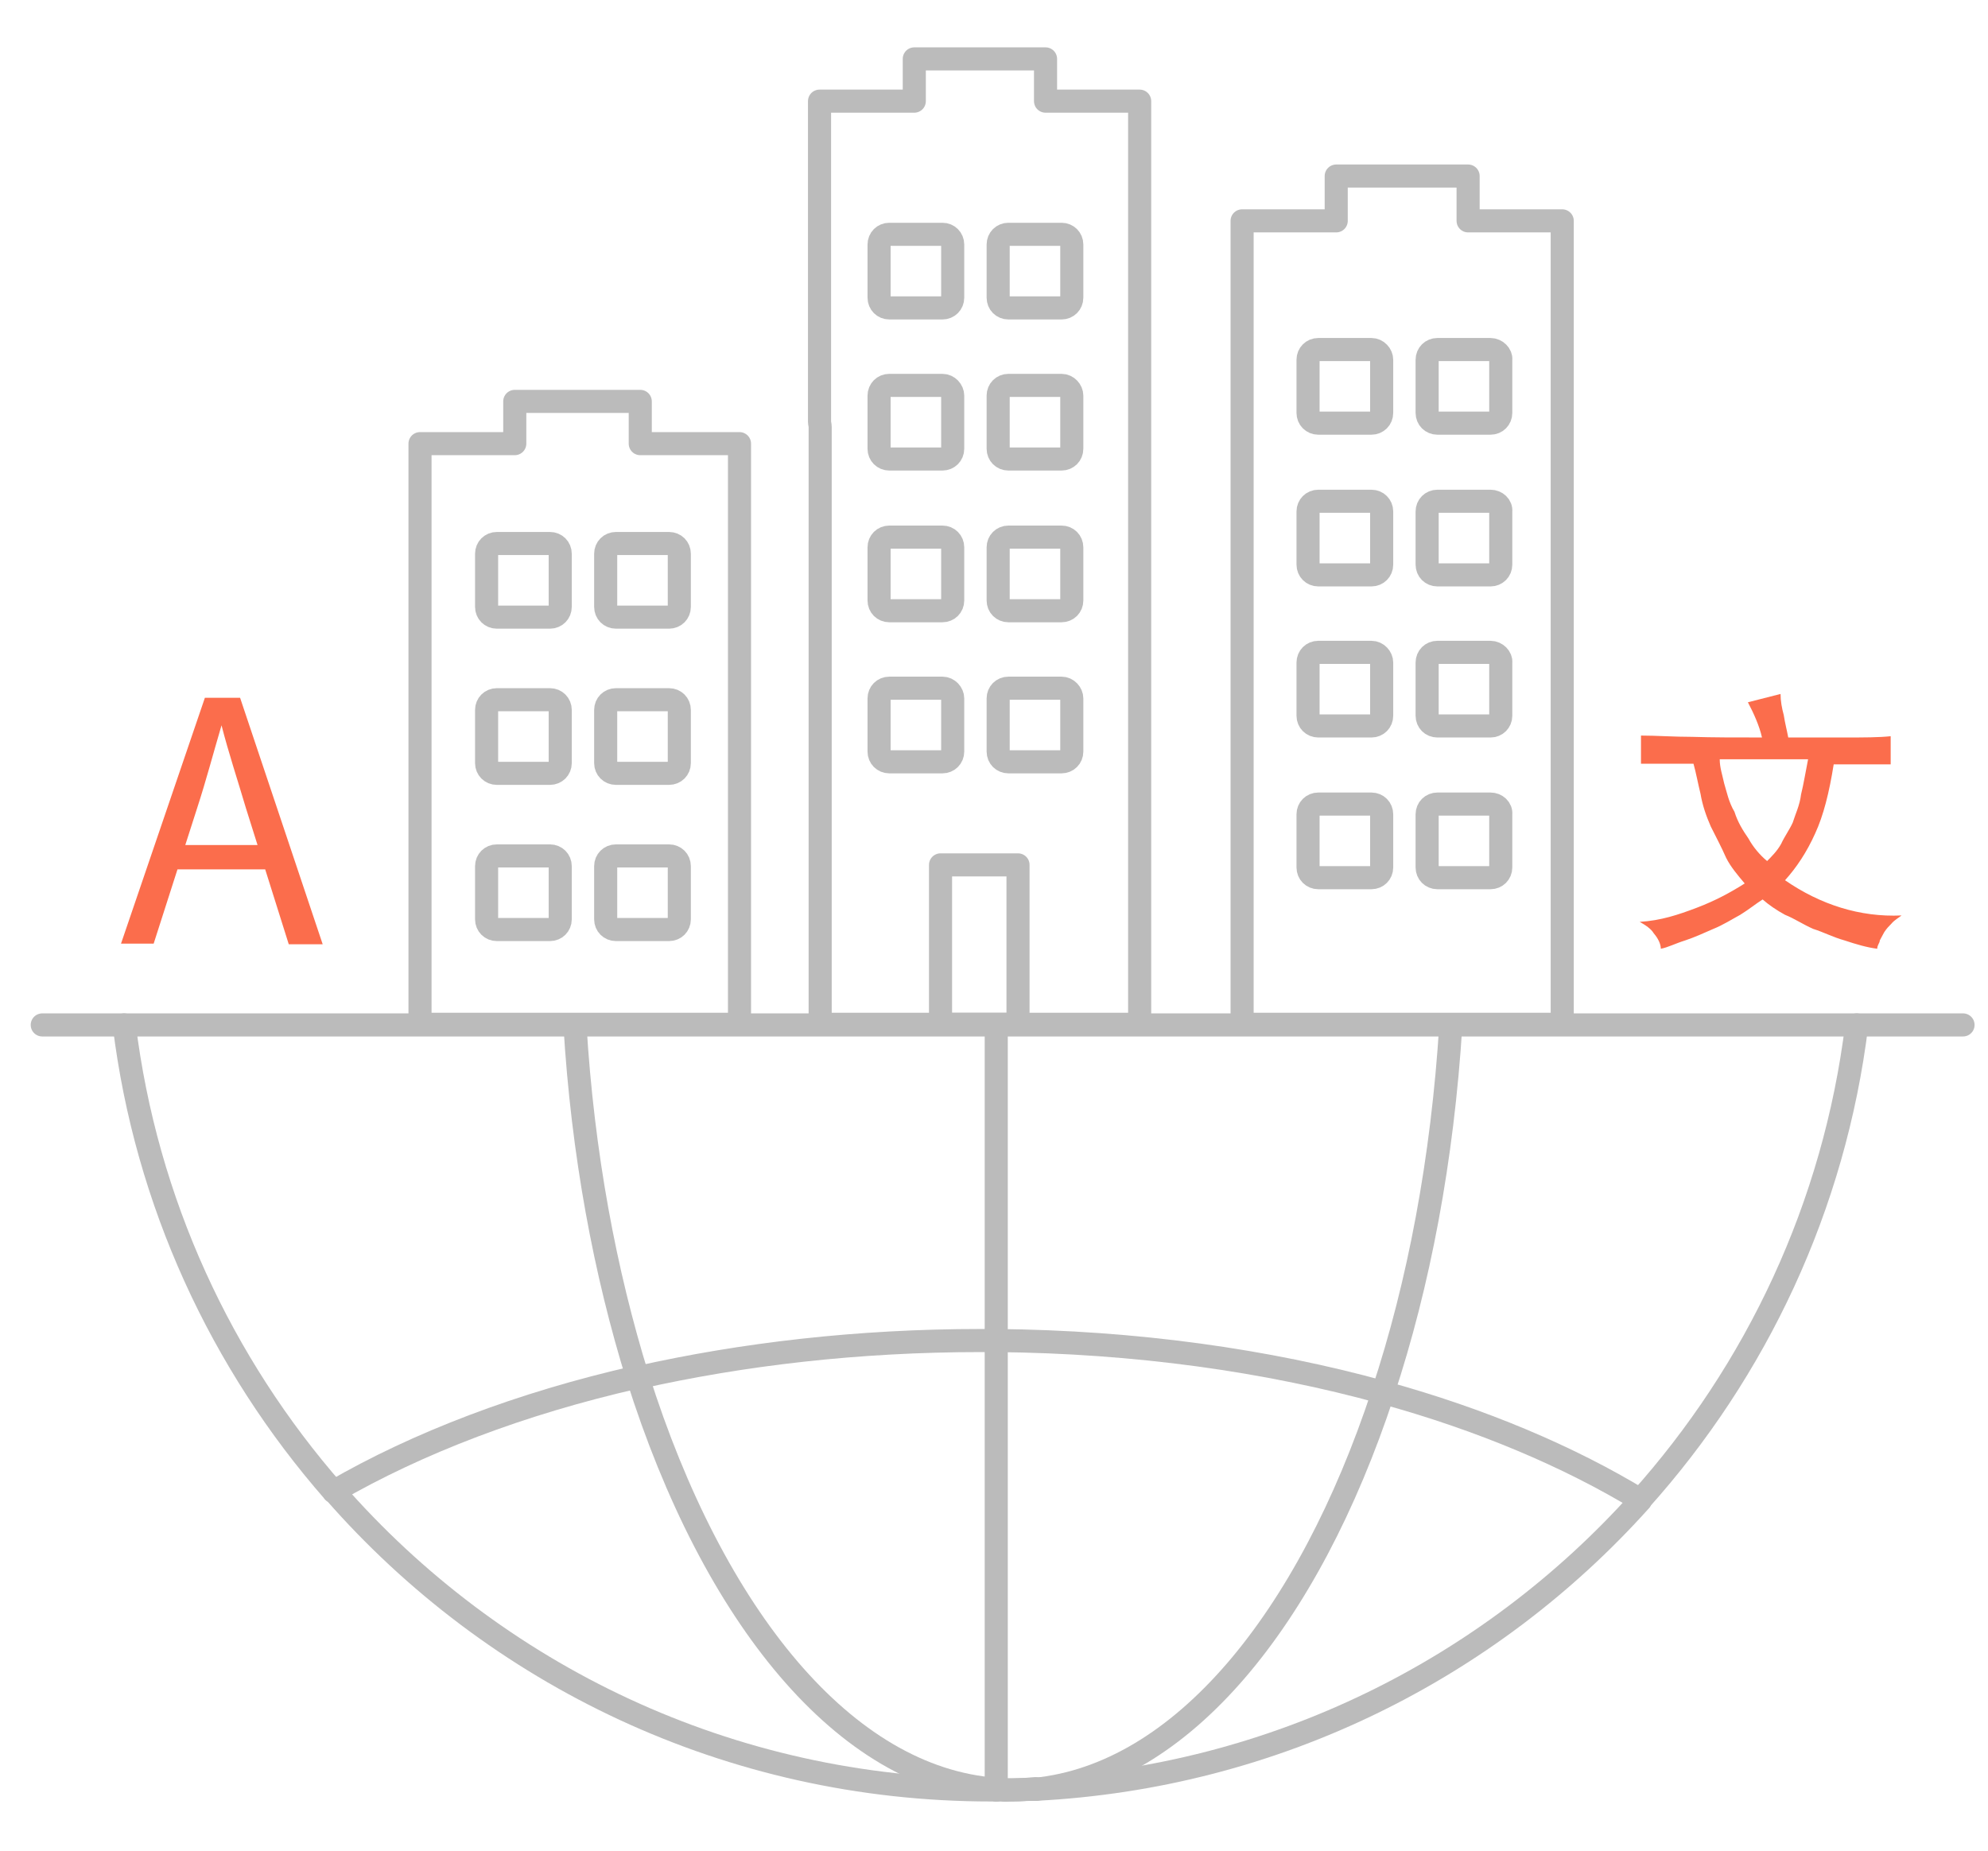 <?xml version="1.0" encoding="utf-8"?>
<!-- Generator: Adobe Illustrator 22.1.0, SVG Export Plug-In . SVG Version: 6.00 Build 0)  -->
<svg version="1.1" id="Layer_1" xmlns="http://www.w3.org/2000/svg" xmlns:xlink="http://www.w3.org/1999/xlink" x="0px" y="0px"
	 viewBox="0 0 310.5 289.1" style="enable-background:new 0 0 310.5 289.1;" xml:space="preserve">
<style type="text/css">
	.st0{fill:none;stroke:#BBBBBB;stroke-width:3.607;stroke-linecap:round;stroke-linejoin:round;stroke-miterlimit:10;}
	.st1{fill:#FB6D4C;}
</style>
<g>
	<g>
		<path class="st0" d="M157,279.6c1.6,0,3.1-0.1,4.7-0.1"/>
		<path class="st0" d="M290,160.1c-3.5,28.4-15.7,54-33.8,74.2"/>
		<path class="st0" d="M52.1,233c-17.5-20-29.3-45.2-32.7-72.9"/>
		<path class="st0" d="M52.1,233c13.1-7.6,29.3-13.8,47.4-17.9"/>
		<path class="st0" d="M155.6,209.4c21.8,0.2,42.3,3.1,60.4,8.1"/>
		<path class="st0" d="M216,217.5c15.3,4.2,29,10,40.2,16.8"/>
		<path class="st0" d="M155.6,209.4c-0.8,0-1.7,0-2.5,0c-19,0-37.1,2.1-53.5,5.8"/>
		<path class="st0" d="M155.6,279.6c0.5,0,1,0,1.5,0"/>
		<path class="st0" d="M256.2,234.4c-23.5,26.2-57,43.2-94.5,45.1"/>
		<path class="st0" d="M155.6,279.6c-0.3,0-0.5,0-0.8,0c-40.9,0-77.6-18-102.6-46.6"/>
		<path class="st0" d="M155.6,279.5c0.5,0,1,0.1,1.5,0.1"/>
		<path class="st0" d="M99.6,215.2c-5.1-16.4-8.6-35-9.8-55.1"/>
		<path class="st0" d="M161.7,279.5c22.8-2.3,42.6-26.4,54.3-61.9"/>
		<path class="st0" d="M155.6,279.5c-23.6-1.7-44.2-27-56-64.4"/>
		<path class="st0" d="M216,217.5c5.6-16.9,9.3-36.4,10.6-57.4"/>
		<path class="st0" d="M157,279.6c0.4,0,0.8,0,1.2,0c1.2,0,2.3-0.1,3.5-0.2"/>
		<path class="st0" d="M161.7,279.5C161.7,279.5,161.7,279.5,161.7,279.5"/>
		<line class="st0" x1="155.6" y1="279.6" x2="155.6" y2="279.5"/>
		<line class="st0" x1="155.6" y1="279.5" x2="155.6" y2="209.4"/>
		<line class="st0" x1="155.6" y1="209.4" x2="155.6" y2="160.1"/>
		<line class="st0" x1="226.6" y1="160.1" x2="306.6" y2="160.1"/>
		<line class="st0" x1="6.6" y1="160.1" x2="89.8" y2="160.1"/>
		<line class="st0" x1="89.8" y1="160.1" x2="155.6" y2="160.1"/>
		<line class="st0" x1="226.6" y1="160.1" x2="155.6" y2="160.1"/>
	</g>
	<g>
		<path class="st0" d="M85.9,84.9h-8.3c-0.9,0-1.6,0.7-1.6,1.6v8.3c0,0.9,0.7,1.6,1.6,1.6h8.3c0.9,0,1.6-0.7,1.6-1.6v-8.3
			C87.5,85.6,86.8,84.9,85.9,84.9z"/>
		<path class="st0" d="M104.5,84.9h-8.3c-0.9,0-1.6,0.7-1.6,1.6v8.3c0,0.9,0.7,1.6,1.6,1.6h8.3c0.9,0,1.6-0.7,1.6-1.6v-8.3
			C106.1,85.6,105.4,84.9,104.5,84.9z"/>
		<path class="st0" d="M85.9,109.3h-8.3c-0.9,0-1.6,0.7-1.6,1.6v8.3c0,0.9,0.7,1.6,1.6,1.6h8.3c0.9,0,1.6-0.7,1.6-1.6v-8.3
			C87.5,110,86.8,109.3,85.9,109.3z"/>
		<path class="st0" d="M104.5,109.3h-8.3c-0.9,0-1.6,0.7-1.6,1.6v8.3c0,0.9,0.7,1.6,1.6,1.6h8.3c0.9,0,1.6-0.7,1.6-1.6v-8.3
			C106.1,110,105.4,109.3,104.5,109.3z"/>
		<path class="st0" d="M85.9,133.7h-8.3c-0.9,0-1.6,0.7-1.6,1.6v8.3c0,0.9,0.7,1.6,1.6,1.6h8.3c0.9,0,1.6-0.7,1.6-1.6v-8.3
			C87.5,134.4,86.8,133.7,85.9,133.7z"/>
		<path class="st0" d="M104.5,133.7h-8.3c-0.9,0-1.6,0.7-1.6,1.6v8.3c0,0.9,0.7,1.6,1.6,1.6h8.3c0.9,0,1.6-0.7,1.6-1.6v-8.3
			C106.1,134.4,105.4,133.7,104.5,133.7z"/>
	</g>
	<g>
		<path class="st0" d="M214.2,78.3h-8.3c-0.9,0-1.6,0.7-1.6,1.6v8.3c0,0.9,0.7,1.6,1.6,1.6h8.3c0.9,0,1.6-0.7,1.6-1.6v-8.3
			C215.8,79,215.1,78.3,214.2,78.3z"/>
		<path class="st0" d="M232.8,78.3h-8.3c-0.9,0-1.6,0.7-1.6,1.6v8.3c0,0.9,0.7,1.6,1.6,1.6h8.3c0.9,0,1.6-0.7,1.6-1.6v-8.3
			C234.5,79,233.7,78.3,232.8,78.3z"/>
		<path class="st0" d="M214.2,54.6h-8.3c-0.9,0-1.6,0.7-1.6,1.6v8.3c0,0.9,0.7,1.6,1.6,1.6h8.3c0.9,0,1.6-0.7,1.6-1.6v-8.3
			C215.8,55.4,215.1,54.6,214.2,54.6z"/>
		<path class="st0" d="M232.8,54.6h-8.3c-0.9,0-1.6,0.7-1.6,1.6v8.3c0,0.9,0.7,1.6,1.6,1.6h8.3c0.9,0,1.6-0.7,1.6-1.6v-8.3
			C234.5,55.4,233.7,54.6,232.8,54.6z"/>
		<path class="st0" d="M214.2,101.9h-8.3c-0.9,0-1.6,0.7-1.6,1.6v8.3c0,0.9,0.7,1.6,1.6,1.6h8.3c0.9,0,1.6-0.7,1.6-1.6v-8.3
			C215.8,102.7,215.1,101.9,214.2,101.9z"/>
		<path class="st0" d="M232.8,101.9h-8.3c-0.9,0-1.6,0.7-1.6,1.6v8.3c0,0.9,0.7,1.6,1.6,1.6h8.3c0.9,0,1.6-0.7,1.6-1.6v-8.3
			C234.5,102.7,233.7,101.9,232.8,101.9z"/>
		<path class="st0" d="M214.2,125.6h-8.3c-0.9,0-1.6,0.7-1.6,1.6v8.3c0,0.9,0.7,1.6,1.6,1.6h8.3c0.9,0,1.6-0.7,1.6-1.6v-8.3
			C215.8,126.3,215.1,125.6,214.2,125.6z"/>
		<path class="st0" d="M232.8,125.6h-8.3c-0.9,0-1.6,0.7-1.6,1.6v8.3c0,0.9,0.7,1.6,1.6,1.6h8.3c0.9,0,1.6-0.7,1.6-1.6v-8.3
			C234.5,126.3,233.7,125.6,232.8,125.6z"/>
	</g>
	<g>
		<path class="st0" d="M147.2,60.2h-8.3c-0.9,0-1.6,0.7-1.6,1.6v8.3c0,0.9,0.7,1.6,1.6,1.6h8.3c0.9,0,1.6-0.7,1.6-1.6v-8.3
			C148.8,61,148.1,60.2,147.2,60.2z"/>
		<path class="st0" d="M165.8,60.2h-8.3c-0.9,0-1.6,0.7-1.6,1.6v8.3c0,0.9,0.7,1.6,1.6,1.6h8.3c0.9,0,1.6-0.7,1.6-1.6v-8.3
			C167.4,61,166.7,60.2,165.8,60.2z"/>
		<path class="st0" d="M147.2,36.6h-8.3c-0.9,0-1.6,0.7-1.6,1.6v8.3c0,0.9,0.7,1.6,1.6,1.6h8.3c0.9,0,1.6-0.7,1.6-1.6v-8.3
			C148.8,37.3,148.1,36.6,147.2,36.6z"/>
		<path class="st0" d="M165.8,36.6h-8.3c-0.9,0-1.6,0.7-1.6,1.6v8.3c0,0.9,0.7,1.6,1.6,1.6h8.3c0.9,0,1.6-0.7,1.6-1.6v-8.3
			C167.4,37.3,166.7,36.6,165.8,36.6z"/>
		<path class="st0" d="M147.2,83.9h-8.3c-0.9,0-1.6,0.7-1.6,1.6v8.3c0,0.9,0.7,1.6,1.6,1.6h8.3c0.9,0,1.6-0.7,1.6-1.6v-8.3
			C148.8,84.6,148.1,83.9,147.2,83.9z"/>
		<path class="st0" d="M165.8,83.9h-8.3c-0.9,0-1.6,0.7-1.6,1.6v8.3c0,0.9,0.7,1.6,1.6,1.6h8.3c0.9,0,1.6-0.7,1.6-1.6v-8.3
			C167.4,84.6,166.7,83.9,165.8,83.9z"/>
		<path class="st0" d="M147.2,107.5h-8.3c-0.9,0-1.6,0.7-1.6,1.6v8.3c0,0.9,0.7,1.6,1.6,1.6h8.3c0.9,0,1.6-0.7,1.6-1.6v-8.3
			C148.8,108.3,148.1,107.5,147.2,107.5z"/>
		<path class="st0" d="M165.8,107.5h-8.3c-0.9,0-1.6,0.7-1.6,1.6v8.3c0,0.9,0.7,1.6,1.6,1.6h8.3c0.9,0,1.6-0.7,1.6-1.6v-8.3
			C167.4,108.3,166.7,107.5,165.8,107.5z"/>
	</g>
	<polygon class="st0" points="244,34.5 244,160 194,160 194,34.5 208.7,34.5 208.7,27.5 229.3,27.5 229.3,34.5 	"/>
	<rect x="146.9" y="135.1" class="st0" width="12.1" height="24.9"/>
	<path class="st0" d="M178,15.8v144.2h-13.8h-22.5h-13.6V66.7c0-0.3-0.1-0.6-0.1-0.8V15.8h11.9c0.1,0,0.2,0,0.3,0h2.6V9.2h20.5v6.6
		h2.6c0.1,0,0.2,0,0.3,0H178z"/>
	<polygon class="st0" points="115.5,69.3 115.5,160 65.6,160 65.6,69.3 80.4,69.3 80.4,62.7 100,62.7 100,69.3 	"/>
</g>
<g>
	<path class="st1" d="M32,109h5.5l12.9,38.5h-5.3l-6.7-21.3c-1.3-4.4-2.7-8.6-3.8-12.9l0,0c-1.3,4.4-2.4,8.6-3.8,12.9L24,147.4h-5.1
		L32,109z M26,132h17.9v3.8H26V132z"/>
</g>
<g>
	<path class="st1" d="M275.2,115.2c-0.4-1.8-1.3-3.8-2.2-5.5l5.1-1.3c0,1.1,0.2,2.2,0.5,3.3c0.2,1.3,0.5,2.4,0.7,3.5
		c3.5,0,6.7,0,9.1,0c2.6,0,5.1,0,6.9-0.2v4.4c-1.3,0-2.7,0-4,0c-1.3,0-2.9,0-4.9,0c-0.7,4.4-1.6,8-2.9,10.8
		c-1.3,2.9-2.9,5.3-4.7,7.3c5.5,3.8,11.7,5.8,18.2,5.5c-0.5,0.4-1.1,0.7-1.6,1.3c-0.4,0.4-0.7,0.7-1.1,1.3c-0.2,0.4-0.4,0.7-0.7,1.3
		c0,0.4-0.4,0.7-0.4,1.3c-1.6-0.2-3.3-0.7-5.1-1.3c-1.8-0.5-3.3-1.3-4.9-1.8c-1.6-0.7-2.9-1.6-4.4-2.2c-1.3-0.7-2.6-1.6-3.5-2.4
		c-1.1,0.7-2.2,1.6-3.5,2.4c-1.3,0.7-2.7,1.6-4.2,2.2c-1.6,0.7-2.9,1.3-4.4,1.8c-1.6,0.5-2.7,1.1-3.8,1.3c0-0.7-0.4-1.6-1.1-2.4
		c-0.4-0.7-1.3-1.3-2.2-1.8c3.3-0.2,6-1.1,8.9-2.2c2.9-1.1,5.3-2.4,7.5-3.8c-1.1-1.3-2.2-2.6-2.9-4c-0.7-1.6-1.6-3.3-2.4-4.9
		c-0.7-1.6-1.3-3.3-1.6-5.1c-0.4-1.6-0.7-3.3-1.1-4.7c-1.6,0-2.9,0-4.4,0c-1.3,0-2.7,0-3.8,0v-4.4c2.4,0,5.1,0.2,8,0.2
		C267.4,115.2,271,115.2,275.2,115.2z M268.6,118.6c0,1.3,0.4,2.4,0.7,3.8c0.4,1.3,0.7,2.9,1.6,4.4c0.5,1.6,1.3,2.9,2.2,4.2
		c0.7,1.3,1.8,2.6,2.9,3.5c0.7-0.7,1.6-1.6,2.2-2.7c0.5-1.1,1.3-2.2,1.8-3.3c0.4-1.3,1.1-2.7,1.3-4.4c0.4-1.6,0.7-3.5,1.1-5.5H268.6
		L268.6,118.6L268.6,118.6z"/>
</g>
</svg>
